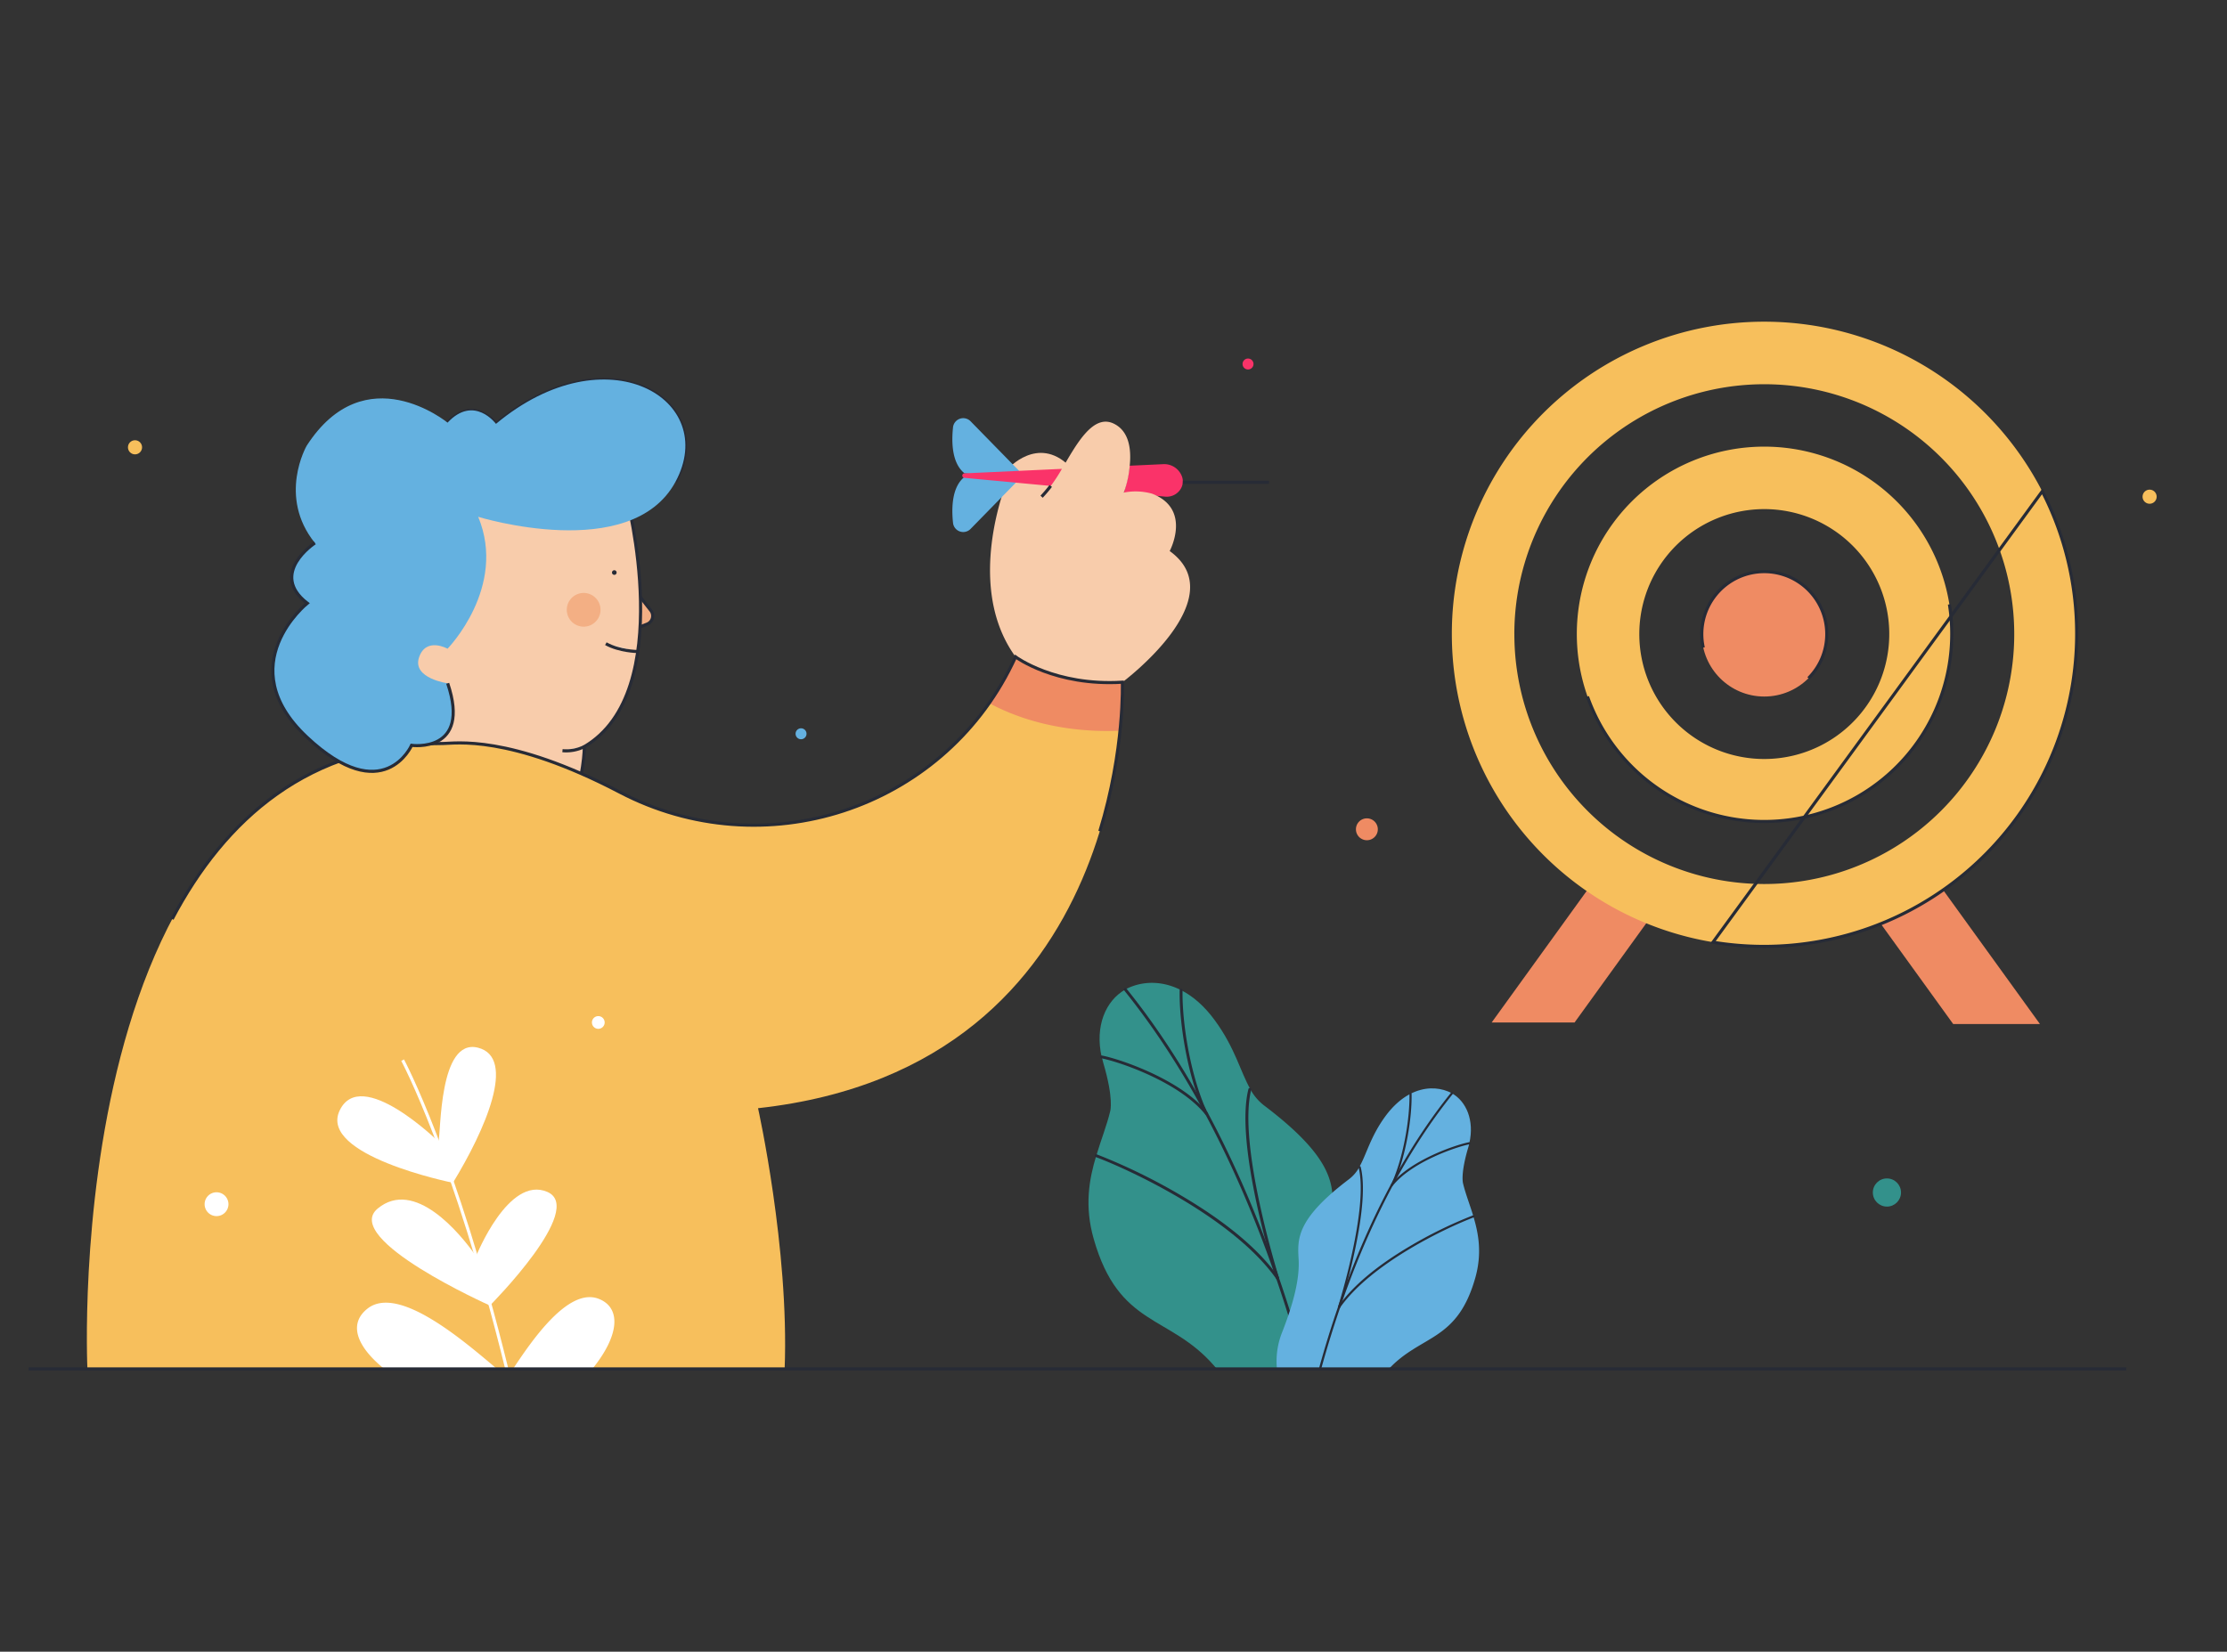 <svg width="1600" height="1187" fill="none" xmlns="http://www.w3.org/2000/svg"><rect width="100%" height="100%" fill="#333333" stroke="none"/><path d="M724.15 336.939s21.25-24.22 43.91-2.27c22.66 21.95-8.951 33.15-8.951 33.15l-40.839-1.12 8-26-2.12-3.76Z" fill="#F8CCAB"/><path d="M449.922 414.859c3.34 5.54 11.95 16.64 17.64 23.83a6.34 6.34 0 0 1 1.149 5.598 6.334 6.334 0 0 1-3.829 4.242l-13.56 5.24-1.4-38.91Z" fill="#F3AF84" stroke="#272B36" stroke-width="2.23" stroke-miterlimit="10"/><path d="M450.223 357.159s36.7 139.89-30.37 179.37c0 0-.32 24.93-9.64 40.59-9.32 15.66-124.56-19-124.56-19l-13.43-66.1-9-139.15 119.78-15.58 67.22 19.87Z" fill="#F8CCAB" stroke="#272B36" stroke-width="2.23" stroke-miterlimit="10"/><path d="M421.269 450.196c6.607-1.073 11.094-7.298 10.022-13.906-1.073-6.607-7.299-11.093-13.906-10.021-6.607 1.073-11.094 7.298-10.021 13.905 1.072 6.608 7.298 11.094 13.905 10.022Z" fill="#F3AF84"/><path d="M457.63 468.19s-12.67-.2-22.36-5.6Z" fill="#fff"/><path d="M457.63 468.19s-12.67-.2-22.36-5.6" stroke="#272B36" stroke-width="2.23" stroke-miterlimit="10"/><path d="M441.351 413.121a1.66 1.66 0 1 0 .001-3.32 1.66 1.66 0 0 0-.001 3.32Z" fill="#272B36"/><path d="M419.849 536.531a29.308 29.308 0 0 1-15.74 2.94Z" fill="#fff"/><path d="M419.849 536.531a29.308 29.308 0 0 1-15.74 2.94" stroke="#272B36" stroke-width="2.23" stroke-miterlimit="10"/><path d="m807.371 354.118 29.63 2.78a11.764 11.764 0 0 0 11.6-6.11 10.344 10.344 0 0 0 .38-8.89 13.59 13.59 0 0 0-13.3-8.33l-24.1 1.12a97.644 97.644 0 0 1-4.21 19.43Z" fill="#FA3369"/><path d="m729.682 472.079 33.32 51.32 43.37-33.11s81-60.35 34-94.29c0 0 16.22-30.23-12.76-41.25a44.217 44.217 0 0 0-20.24-.76s.39-1 1-2.76a73.941 73.941 0 0 0 3.28-16.49c1.22-11.85-.37-25.09-11.68-30.4-14.94-7-26.93 15.49-37 32.65a113.358 113.358 0 0 1-8 12.27l-31.75-3c-7.14 19.27-25.93 81.38 6.46 125.82Z" fill="#F8CCAB"/><path d="M849.832 346.609h61.86" stroke="#272B36" stroke-width="2.23" stroke-miterlimit="10"/><path d="m732.169 338.37-34.87-35.64a7.367 7.367 0 0 0-7.663-1.814 7.373 7.373 0 0 0-4.927 6.144c-1.2 11.23-.72 26 8.3 33.12l36.67 2.89 2.49-4.7Z" fill="#64B1E0"/><path d="m732.169 344.491-34.87 35.63a7.367 7.367 0 0 1-7.663 1.814 7.365 7.365 0 0 1-4.927-6.144c-1.2-11.23-.72-26 8.3-33.12l36.67-2.89 2.49 4.71Z" fill="#64B1E0"/><path d="M693.001 340.181a1.615 1.615 0 0 0-1.645 1.575 1.595 1.595 0 0 0 .447 1.149 1.604 1.604 0 0 0 1.128.496l30.22 2.83 22.85 2.14 8.93.84a113.41 113.41 0 0 0 8-12.27l-69.93 3.24Z" fill="#FA3369"/><path d="M754.91 349.211a95.967 95.967 0 0 1-6.57 7.74Z" fill="#fff"/><path d="M754.91 349.211a95.967 95.967 0 0 1-6.57 7.74M485.283 346.291c32-59.08-49.32-108.12-128.95-41.64 0 0-15.69-21.24-34.79-.88" stroke="#272B36" stroke-width="2.23" stroke-miterlimit="10"/><path d="M1355.67 867.111c5.59 0 10.12-4.531 10.12-10.12 0-5.589-4.53-10.12-10.12-10.12-5.59 0-10.12 4.531-10.12 10.12 0 5.589 4.53 10.12 10.12 10.12Z" fill="#33918B"/><path d="M1544.4 362.011c2.79 0 5.06-2.266 5.06-5.06 0-2.795-2.27-5.06-5.06-5.06a5.063 5.063 0 0 0-5.06 5.06c0 2.794 2.27 5.06 5.06 5.06ZM97.001 326.511a5.06 5.06 0 1 0 0-10.12 5.06 5.06 0 0 0 0 10.12Z" fill="#F7BF5C"/><path d="M982.04 603.822a7.86 7.86 0 1 0 0-15.72 7.86 7.86 0 0 0 0 15.72Z" fill="#EF8B63"/><path d="M575.52 531.251a3.93 3.93 0 1 0-.001-7.861 3.93 3.93 0 0 0 .001 7.861Z" fill="#64B1E0"/><path d="M896.59 265.52a3.93 3.93 0 1 0 .001-7.859 3.93 3.93 0 0 0-.001 7.859Z" fill="#FA3369"/><path d="M797.633 798.569c-2.41 10.13-6.62 20.56-10 32 21.31 8 98.34 42.37 130.34 88.17-16.6-48.21-34.5-87.4-51-118.32h-.06c-19-24-63.7-38.62-75.36-40.86.31 1.45.7 2.91 1.14 4.4 7.66 25.87 4.94 34.61 4.94 34.61Z" fill="#33918B"/><path d="M865.113 797.029c-26.64-49.24-49.35-76.74-56.61-85.92-14.14 7.95-22 26.37-17 48.45 11.66 2.24 56.37 16.87 75.36 40.86h.06c-.6-1.13-1.2-2.28-1.81-3.39Z" fill="#33918B"/><path d="M812.1 709.35a27.176 27.176 0 0 0-3.6 1.76c7.26 9.13 30 36.68 56.61 85.92-11.93-27.81-16.93-64.52-16.52-85.44-12.97-6.65-25.95-6.55-36.49-2.24Z" fill="#33918B"/><path d="M848.59 711.59c-.41 20.92 4.59 57.63 16.52 85.44.61 1.11 1.21 2.23 1.82 3.36 16.51 30.92 34.41 70.11 51 118.32 0 0-30.19-95.42-19.93-135.9l.29-.16c-7.08-12.36-10.88-29.36-25.29-49.12-7.66-10.58-16-17.67-24.41-21.94Z" fill="#33918B"/><path d="M787.601 830.539c21.31 8 98.34 42.37 130.34 88.17 6.92 20.08 13.61 41.75 19.89 65h-63.62c-.68-.8-1.37-1.6-2.08-2.41-32.12-36.78-68.18-27.34-86.3-90.8-6.83-23.73-3.37-42.94 1.77-59.96Z" fill="#33918B"/><path d="M937.852 983.76c-6.28-23.28-13-45-19.89-65 0 0-30.22-95.4-20-135.92l.29-.16a37.008 37.008 0 0 0 9.75 11.61c51.82 39.16 50.25 58.46 49.13 78-1.12 19.54 5.41 43.57 15.93 70.59 6.08 15.57 6.44 29.47 4.4 40.91l-39.61-.03Z" fill="#33918B"/><path d="m865.599 798.74.23-.07a1.05 1.05 0 0 0 .54-1.37c-11.58-26.59-17.19-63.23-16.75-85.69a1.038 1.038 0 0 0-1.775-.735 1.04 1.04 0 0 0-.305.735c-.44 22.68 5.23 59.7 16.92 86.56a1.055 1.055 0 0 0 1.14.57Z" fill="#272B36"/><path d="M867.06 801.43a1.11 1.11 0 0 0 .46-.2.987.987 0 0 0 .405-.693 1.006 1.006 0 0 0-.235-.767c-18.79-23.73-62.89-38.72-76-41.22a1.017 1.017 0 0 0-1.195.805 1.021 1.021 0 0 0 .805 1.195c12.89 2.47 56.31 17.21 74.74 40.48a1.002 1.002 0 0 0 1.02.4ZM918.142 919.75h.13a1.003 1.003 0 0 0 .68-1.301c-.3-1-30-95.569-20-135.349a1.033 1.033 0 0 0-2-.511c-4.28 17-2.2 45.111 6.16 83.641 6.22 28.62 13.78 52.609 13.86 52.849a1.003 1.003 0 0 0 1.17.671Z" fill="#272B36"/><path d="M918.152 919.751c.143-.031.278-.089.4-.17a.993.993 0 0 0 .449-.668 1 1 0 0 0-.189-.782c-13.81-19.77-37.2-39.48-69.51-58.57a421.474 421.474 0 0 0-61.35-30 .992.992 0 0 0-.795.012.991.991 0 0 0-.535.588.996.996 0 0 0 .254 1.135.999.999 0 0 0 .356.205c25.82 9.67 99.49 44.31 129.88 87.81a1 1 0 0 0 1.04.44Z" fill="#272B36"/><path d="M807.853 710.288a.994.994 0 0 1 .767-.234c.137.016.27.06.389.129.119.07.223.164.304.275l1.32 1.67c66.64 83.48 105.82 188.31 128.28 271.62h-2.15c-22.43-83-61.47-187.3-127.75-270.33l-1.33-1.67a1.003 1.003 0 0 1-.105-1.156c.07-.119.163-.222.275-.304Z" fill="#272B36"/><path d="M1051.14 850.459c1.78 7.5 4.89 15.22 7.42 23.67-15.78 5.92-72.817 31.37-96.517 65.29a602.338 602.338 0 0 1 37.77-87.62h.05c14.057-17.77 47.167-28.61 55.797-30.26-.22 1.07-.52 2.16-.84 3.25-5.7 19.19-3.68 25.67-3.68 25.67Z" fill="#64B1E0"/><path d="M1001.16 849.29c19.73-36.46 36.54-56.87 41.92-63.63 10.47 5.89 16.27 19.53 12.58 35.88-8.63 1.65-41.74 12.49-55.798 30.26h-.05c.448-.84.898-1.66 1.348-2.51Z" fill="#64B1E0"/><path d="M1040.42 784.389c.92.37 1.81.805 2.66 1.3-5.38 6.76-22.19 27.17-41.92 63.63 8.84-20.6 12.54-47.78 12.23-63.27 9.61-4.93 19.22-4.86 27.03-1.66Z" fill="#64B1E0"/><path d="M1013.39 786.051c.31 15.49-3.39 42.67-12.23 63.27-.45.82-.9 1.64-1.35 2.48a602.287 602.287 0 0 0-37.81 87.62s22.38-70.65 14.82-100.66l-.21-.11c5.2-9.13 8-21.78 18.66-36.38 5.73-7.81 11.92-13.06 18.12-16.22ZM997.82 983.758h-49.48c4.34-15.79 8.94-30.56 13.68-44.32 23.7-33.92 80.74-59.37 96.52-65.29 3.8 12.6 6.34 26.83 1.31 44.44-13.05 45.75-38.72 40.32-62.03 65.17Z" fill="#64B1E0"/><path d="M1000.8 850.58h-.17a.759.759 0 0 1-.4-.418.736.736 0 0 1 0-.582c8.57-19.69 12.73-46.83 12.4-63.46 0-.203.08-.399.22-.544a.784.784 0 0 1 .84-.185.771.771 0 0 1 .42.407.73.73 0 0 1 .06.292c.33 16.79-3.87 44.21-12.53 64.1a.779.779 0 0 1-.35.336.795.795 0 0 1-.49.054Z" fill="#272B36"/><path d="M999.72 852.579a.873.873 0 0 1-.34-.16.773.773 0 0 1-.13-1.08c13.92-17.57 46.58-28.67 56.26-30.52a.771.771 0 0 1 .86.618c.04.193 0 .394-.11.56a.755.755 0 0 1-.46.332c-9.54 1.82-41.69 12.74-55.34 30a.784.784 0 0 1-.74.25ZM961.89 940.191a.658.658 0 0 1-.3-.13.754.754 0 0 1-.313-.795.758.758 0 0 1 .123-.275c10.23-14.64 27.54-29.23 51.47-43.37a312.14 312.14 0 0 1 45.43-22.21.758.758 0 0 1 .59.016c.1.042.18.102.25.177.07.074.12.162.16.257.04.095.05.197.05.299 0 .102-.02.202-.07.295a.79.79 0 0 1-.17.247.776.776 0 0 1-.26.159c-19.13 7.16-73.68 32.81-96.18 65a.763.763 0 0 1-.341.282.76.76 0 0 1-.439.048Z" fill="#272B36"/><path d="M948.342 983.759h-30.92a56 56 0 0 1 3.79-26.47c7.79-20 12.62-37.79 11.79-52.27-.83-14.48-2-28.73 36.38-57.73a27.442 27.442 0 0 0 7.25-8.59l.21.11c7.56 29.98-14.84 100.63-14.84 100.63a745.53 745.53 0 0 0-13.66 44.32Z" fill="#64B1E0"/><path d="M947.551 983.76c16.8-61.06 45.63-136.76 93.999-197.31l1-1.23a.775.775 0 0 1 1.08-.13c.16.126.26.31.29.513a.773.773 0 0 1-.16.567l-1 1.24c-48.059 60.21-76.779 135.52-93.549 196.35h-1.66Z" fill="#272B36"/><path d="M961.892 940.19h-.09a.772.772 0 0 1-.467-.392.781.781 0 0 1-.043-.608c.23-.7 22.23-70.77 14.81-100.23a.767.767 0 0 1 .281-.802.768.768 0 0 1 .854-.04.773.773 0 0 1 .355.472c3.16 12.56 1.63 33.39-4.57 61.93-4.6 21.2-10.2 39-10.26 39.14a.77.77 0 0 1-.87.53Z" fill="#272B36"/><path d="M1403.85 734.79h59.58l-73.03-101.11h-59.57l73.02 101.11Z" fill="#EF8B63" stroke="#EF8B63" stroke-width="2.23" stroke-miterlimit="10"/><path d="M1131.27 734.79h-59.57l73.02-101.11h59.57l-73.02 101.11Z" fill="#EF8B63"/><path d="M1043.08 455.66c0 44.398 13.17 87.799 37.83 124.714a224.503 224.503 0 0 0 230.45 95.452 224.456 224.456 0 0 0 114.93-61.435 224.434 224.434 0 0 0 61.44-114.937 224.499 224.499 0 0 0-12.78-129.699 224.504 224.504 0 0 0-82.67-100.744 224.505 224.505 0 0 0-124.72-37.831 224.332 224.332 0 0 0-85.92 17.052 224.335 224.335 0 0 0-138.56 207.428Zm44.9 0a179.57 179.57 0 0 1 30.29-99.756 179.604 179.604 0 0 1 80.6-66.119 179.573 179.573 0 0 1 195.69 38.96 179.626 179.626 0 0 1 49.14 91.949 179.653 179.653 0 0 1-10.23 103.75 179.628 179.628 0 0 1-66.14 80.585 179.588 179.588 0 0 1-99.77 30.261c-23.59.01-46.95-4.629-68.74-13.654a179.333 179.333 0 0 1-58.27-38.939 179.355 179.355 0 0 1-38.92-58.289A179.398 179.398 0 0 1 1088 455.66h-.02Z" fill="#F7BF5C"/><path d="M1132.87 455.659a134.692 134.692 0 0 0 160.97 132.102 134.68 134.68 0 0 0 68.96-36.862 134.612 134.612 0 0 0 36.86-68.963 134.702 134.702 0 0 0-7.66-77.821 134.689 134.689 0 0 0-124.44-83.146 134.574 134.574 0 0 0-51.55 10.234 134.589 134.589 0 0 0-43.71 29.195 134.692 134.692 0 0 0-29.2 43.706 134.707 134.707 0 0 0-10.23 51.555Zm44.9 0a89.838 89.838 0 0 1 15.13-49.885 89.801 89.801 0 0 1 92.18-38.18 89.818 89.818 0 0 1 70.55 70.548 89.877 89.877 0 0 1-5.11 51.878 89.85 89.85 0 0 1-33.07 40.296 89.809 89.809 0 0 1-49.89 15.133 89.781 89.781 0 0 1-34.37-6.822 89.685 89.685 0 0 1-29.13-19.462 89.764 89.764 0 0 1-19.47-29.137 89.677 89.677 0 0 1-6.82-34.369Z" fill="#F7BF5C"/><path d="M1267.56 500.558c24.8 0 44.9-20.103 44.9-44.9 0-24.798-20.1-44.9-44.9-44.9-24.8 0-44.9 20.102-44.9 44.9 0 24.797 20.1 44.9 44.9 44.9Z" fill="#EF8B63"/><path d="M1230.7 677.128a224.696 224.696 0 0 0 240.44-127.135 224.701 224.701 0 0 0 20.86-94.335 223.695 223.695 0 0 0-24.72-102.58l-236.58 324.05ZM1223.72 465.392a45.04 45.04 0 0 1-.15-18.712 44.89 44.89 0 0 1 7.5-17.146 44.893 44.893 0 0 1 50.21-16.592 44.89 44.89 0 0 1 16.24 9.306 44.901 44.901 0 0 1 14.94 33.414 44.851 44.851 0 0 1-3.4 17.189 44.74 44.74 0 0 1-9.75 14.561" stroke="#272B36" stroke-width="2.23" stroke-miterlimit="10"/><path d="M1140.52 500.56a134.722 134.722 0 0 0 149.79 87.859 134.692 134.692 0 0 0 80.21-45.937 134.716 134.716 0 0 0 31.73-86.822c0-7.146-.56-14.281-1.68-21.34" stroke="#272B36" stroke-width="2.23" stroke-miterlimit="10"/><path d="M62.8 983.762s-21.65-449.47 255.901-449.47c7.9 0 46.88-6.77 126.61 35 103.19 54 230.85 12.74 281.88-92 .84-1.714 1.67-3.444 2.49-5.19 0 0 28.44 21.14 76.69 18.16 0 0 10 276.25-261.75 306.14 0 0 22.47 101 19.11 187.38l-500.93-.02Z" fill="#F7BF5C"/><path d="M342.051 902.772c3.42 11.57 6.75 23.44 9.93 35.43.76-.75 69.08-69.59 41.26-81.65-27.97-12.12-51.19 46.22-51.19 46.22Z" fill="#fff"/><path d="M342.051 902.771c-11.55-16.66-44.35-56.14-70.71-34.24-26.36 21.9 80.66 69.68 80.66 69.68-3.2-12-6.53-23.87-9.95-35.44ZM315 820.429c3.36 9.17 6.85 19.09 10.39 29.58 23-37.66 46.12-90 18-97.1-28.12-7.1-26.48 60.97-28.39 67.52Z" fill="#fff"/><path d="M244.001 798.099c-15.26 32.17 80.08 51.63 81.45 51.91-3.54-10.49-7-20.41-10.39-29.58-.06 0-55.74-54.74-71.06-22.33Z" fill="#fff"/><path d="M289.262 761.871s37.42 69.42 74.84 221.89" stroke="#fff" stroke-width="2.23" stroke-miterlimit="10"/><path d="M429.851 739.359a4.57 4.57 0 1 0 0-9.14 4.57 4.57 0 0 0 0 9.14ZM155.572 873.948a8.56 8.56 0 1 0 0-17.12 8.56 8.56 0 0 0 0 17.12ZM368.57 983.76c12.78-19.12 39.49-59.19 61.73-50.31 15.89 6.34 15.09 25.86-4.74 50.31h-56.99ZM276.082 983.76c-21.15-17.18-25.28-33.15-11.86-43.48 22.49-17.29 70 24.29 92.86 43.48h-81Z" fill="#fff"/><path d="M1527.62 983.758H20.531" stroke="#272B36" stroke-width="2.23" stroke-miterlimit="10"/><path d="M727.193 477.292c.84-1.714 1.67-3.444 2.49-5.19 0 0 28.44 21.14 76.69 18.16a281.25 281.25 0 0 1-1.67 34.82c-20.77 1-58.11-.59-94-19.73a207.523 207.523 0 0 0 16.49-28.06Z" fill="#EF8B63"/><path d="M123.691 660.482c37.61-71.38 98.06-126.19 195.01-126.19 7.9 0 46.88-6.77 126.61 35 103.19 54 230.85 12.74 281.88-92 .84-1.714 1.67-3.444 2.49-5.19 0 0 28.44 21.14 76.69 18.16 0 0 1.77 48.51-16.18 107.07" stroke="#272B36" stroke-width="2.23" stroke-miterlimit="10"/><path d="M343.573 371.41s109.74 33.93 141.71-25.12c31.97-59.05-49.28-108.16-128.95-41.68 0 0-15.69-21.24-34.79-.88 0 0-59.17-48.64-101.23 16.63 0 0-21 36.4 5.93 69.85 0 0-33.45 21.82-5.48 43.3 0 0-55.43 44.48-.31 96.2 55.12 51.72 75.26 5.92 75.26 5.92s42.92 6 25.94-44.57c0 0-25.58-3.52-20.62-18.55 4.96-15.03 20.51-6.32 20.51-6.32s43.02-44.1 22.03-94.78Z" fill="#64B1E0"/><path d="M226.243 390.211s-33.45 21.82-5.48 43.3c0 0-55.43 44.48-.31 96.2 55.12 51.72 75.26 5.92 75.26 5.92s42.92 6 25.94-44.57" stroke="#272B36" stroke-width="2.23" stroke-miterlimit="10"/></svg>